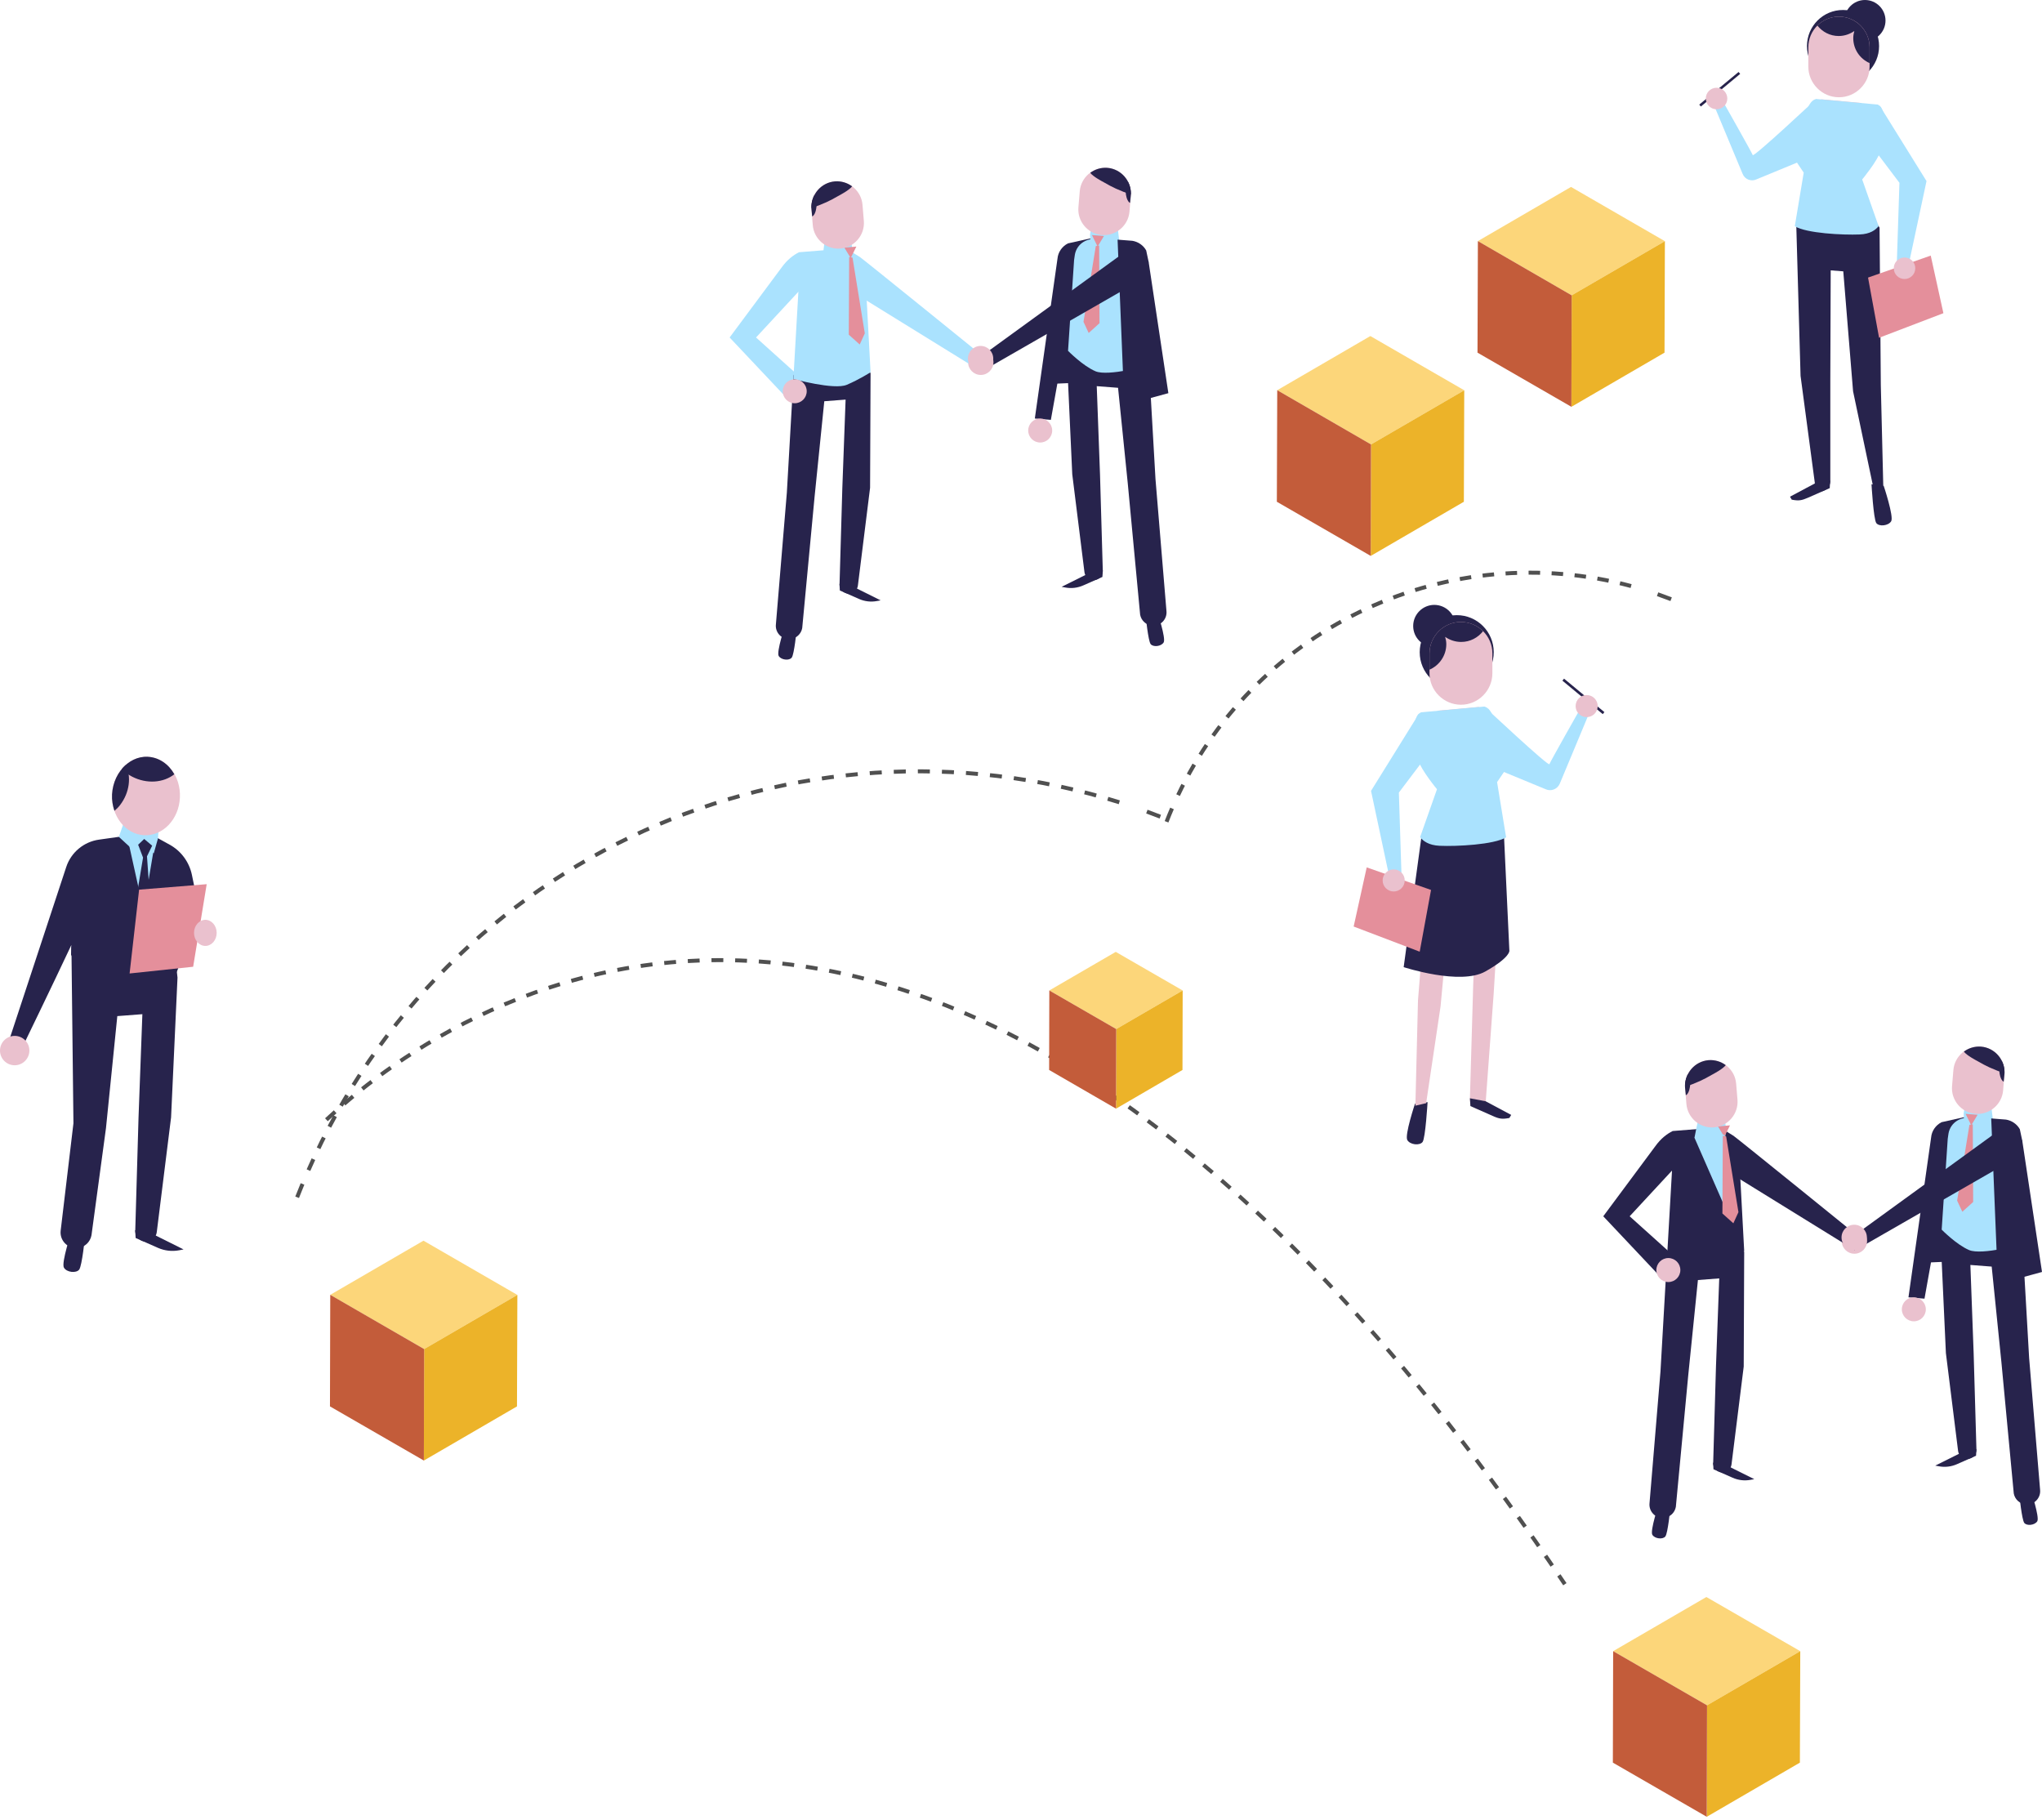 <?xml version="1.0" encoding="UTF-8"?> <svg xmlns="http://www.w3.org/2000/svg" width="514" height="458" viewBox="0 0 514 458" fill="none"> <path d="M359.341 277.396C359.341 277.396 358.81 286.459 358.085 287.425C357.36 288.392 354.943 288.15 354.242 286.942C353.517 285.734 356.176 277.783 356.176 277.783L359.341 277.396Z" fill="#27234C"></path> <path d="M375.316 196.417L378.167 214.373L375.968 250.258L373.987 277.155C373.842 278.315 374.373 279.015 373.238 279.233C371.498 279.571 369.927 278.194 369.999 276.43L370.821 248.035L371.788 222.033L365.481 222.516L362.605 253.327L358.98 277.662L356.273 278.29L356.926 251.805L359.777 216.354L361.372 204.73L367.39 203.45L375.316 196.417Z" fill="#EAC1CE"></path> <path d="M373.962 277.179L380.39 280.611L379.931 281.384C378.142 281.722 377.417 281.626 375.75 280.877L370.119 278.388L369.999 276.43L373.962 277.179Z" fill="#27234C"></path> <path d="M366.132 197.747L357.819 210.434L353.324 243.42C353.324 243.42 367.582 248.084 373.889 244.507C380.196 240.955 379.931 239.287 379.931 239.287L378.601 210.869L371.593 191.609C371.448 189.144 370.506 185.519 368.089 185.036L367.219 182.184L360.864 183.924H361.516C359.656 185.229 360.936 184.335 360.429 186.558L366.132 197.747Z" fill="#27234C"></path> <path d="M361.855 178.873L372.319 177.931L369.202 188.467L361.855 178.873Z" fill="#EAC1CE"></path> <path d="M357.359 164.157C357.359 169.304 361.54 173.484 366.687 173.46C371.835 173.46 376.015 169.28 375.991 164.132C375.991 158.985 371.81 154.805 366.663 154.829C361.54 154.853 357.359 159.009 357.359 164.157Z" fill="#27234C"></path> <path d="M355.718 157.56C355.718 160.484 358.086 162.852 361.034 162.852C363.958 162.852 366.326 160.484 366.326 157.535C366.326 154.587 363.958 152.243 361.01 152.243C358.086 152.267 355.718 154.636 355.718 157.56Z" fill="#27234C"></path> <path d="M373.599 177.811C373.599 177.811 389.79 192.987 390.008 192.334C390.225 191.682 397.668 178.56 397.668 178.56L399.867 179.865L392.618 197.24C392.038 198.617 390.418 199.27 389.065 198.641L373.14 192.068L373.599 177.811Z" fill="#AAE2FE"></path> <path d="M367.727 156.544C372.077 156.544 375.653 160.096 375.653 164.446V169.448C375.653 173.798 372.101 177.375 367.751 177.375C363.401 177.375 359.825 173.822 359.825 169.473V164.47C359.825 160.12 363.377 156.544 367.727 156.544Z" fill="#EAC1CE"></path> <path d="M367.727 156.544C363.377 156.544 359.825 160.12 359.825 164.47V168.554C362.314 167.467 364.054 165.002 364.054 162.126C364.054 161.474 363.933 160.87 363.764 160.29C364.899 161.087 366.301 161.57 367.799 161.57C370.047 161.57 372.004 160.507 373.309 158.864C371.859 157.414 369.902 156.544 367.727 156.544Z" fill="#27234C"></path> <path d="M376.838 196.853L379.206 193.373C380.318 191.754 380.439 189.652 379.52 187.912L378.143 185.278C376.089 182.523 375.992 178.318 373.575 177.835L357.675 179.285L357.167 179.623C355.935 180.469 355.137 185.858 356.901 191.199C357.795 193.929 361.71 198.641 361.71 198.641L357.457 210.7C358.206 211.667 359.632 212.754 362.363 212.875C366.616 213.068 376.04 212.609 379.109 210.748L376.838 196.853Z" fill="#AAE2FE"></path> <path d="M357.191 179.599L345.108 199.052L349.482 219.617L352.769 220.052L352.116 199.487L362.193 186.147L357.191 179.599Z" fill="#AAE2FE"></path> <path d="M344.021 218.312L360.212 223.991L357.36 239.529L340.734 233.198L344.021 218.312Z" fill="#E48F9B"></path> <path d="M350.812 224.377C352.347 224.377 353.591 223.133 353.591 221.598C353.591 220.064 352.347 218.819 350.812 218.819C349.277 218.819 348.033 220.064 348.033 221.598C348.033 223.133 349.277 224.377 350.812 224.377Z" fill="#EAC1CE"></path> <path d="M393.694 170.811L393.277 171.313L403.433 179.736L403.85 179.234L393.694 170.811Z" fill="#27234C"></path> <path d="M399.384 180.493C400.919 180.493 402.163 179.248 402.163 177.714C402.163 176.179 400.919 174.935 399.384 174.935C397.849 174.935 396.605 176.179 396.605 177.714C396.605 179.248 397.849 180.493 399.384 180.493Z" fill="#EAC1CE"></path> <path d="M471.084 121.891C471.084 121.891 471.591 130.711 472.292 131.654C472.993 132.596 475.337 132.354 476.038 131.194C476.739 130.01 474.153 122.277 474.153 122.277L471.084 121.891Z" fill="#27234C"></path> <path d="M455.521 43.015L452.162 57.176L453.225 94.608L456.826 121.625C456.971 122.761 456.439 123.438 457.575 123.655C459.266 123.969 460.813 122.64 460.716 120.924V95.309L460.813 68.05L463.979 68.292L466.443 98.475L471.422 122.133L474.056 122.737L473.427 96.952L473.113 57.297L469.102 51.086L463.254 49.829L455.521 43.015Z" fill="#27234C"></path> <path d="M456.825 121.674L450.566 125.009L451.001 125.758C452.741 126.096 453.466 125.975 455.085 125.274L460.571 122.858L460.668 120.949L456.825 121.674Z" fill="#27234C"></path> <path d="M468.618 25.93L458.42 24.987L461.465 35.258L468.618 25.93Z" fill="#EAC1CE"></path> <path d="M472.992 11.6C472.992 16.602 468.932 20.686 463.906 20.662C458.904 20.662 454.82 16.602 454.844 11.575C454.844 6.573 458.904 2.489 463.93 2.513C468.932 2.513 472.992 6.597 472.992 11.6Z" fill="#27234C"></path> <path d="M474.61 5.171C474.61 8.023 472.291 10.343 469.439 10.343C466.587 10.343 464.268 8.023 464.268 5.171C464.268 2.32 466.587 0 469.439 0C472.291 0 474.61 2.32 474.61 5.171Z" fill="#27234C"></path> <path d="M457.188 24.891C457.188 24.891 441.407 39.68 441.19 39.028C440.972 38.399 433.723 25.591 433.723 25.591L431.596 26.872L438.653 43.788C439.208 45.141 440.779 45.77 442.132 45.141L457.647 38.737L457.188 24.891Z" fill="#AAE2FE"></path> <path d="M462.891 4.181C458.662 4.181 455.182 7.636 455.182 11.889V16.771C455.182 21 458.638 24.48 462.891 24.48C467.12 24.48 470.6 21.024 470.6 16.771V11.889C470.6 7.66 467.144 4.181 462.891 4.181Z" fill="#EAC1CE"></path> <path d="M462.89 4.181C467.119 4.181 470.599 7.66 470.599 11.889V15.877C468.183 14.813 466.491 12.421 466.491 9.594C466.491 8.965 466.612 8.361 466.757 7.806C465.645 8.579 464.292 9.062 462.818 9.062C460.643 9.062 458.71 8.023 457.453 6.428C458.879 5.026 460.788 4.181 462.89 4.181Z" fill="#27234C"></path> <path d="M454.022 43.45L451.726 40.043C450.663 38.448 450.542 36.418 451.412 34.726L452.741 32.165C454.747 29.482 454.819 25.374 457.188 24.915L472.678 26.317L473.161 26.655C474.369 27.501 475.143 32.721 473.427 37.916C472.557 40.574 468.739 45.166 468.739 45.166L472.871 56.91C472.146 57.853 470.769 58.916 468.086 59.013C463.93 59.182 454.747 58.747 451.774 56.934L454.022 43.45Z" fill="#AAE2FE"></path> <path d="M473.162 26.63L484.931 45.576L480.653 65.609L477.463 66.044L478.116 46.011L468.305 33.01L473.162 26.63Z" fill="#AAE2FE"></path> <path d="M485.992 64.329L470.212 69.863L472.991 85.015L489.182 78.828L485.992 64.329Z" fill="#E48F9B"></path> <path d="M479.396 70.226C480.891 70.226 482.103 69.014 482.103 67.519C482.103 66.024 480.891 64.812 479.396 64.812C477.901 64.812 476.689 66.024 476.689 67.519C476.689 69.014 477.901 70.226 479.396 70.226Z" fill="#EAC1CE"></path> <path d="M437.625 18.118L427.729 26.325L428.131 26.809L438.026 18.602L437.625 18.118Z" fill="#27234C"></path> <path d="M432.08 27.5C433.574 27.5 434.786 26.289 434.786 24.794C434.786 23.299 433.574 22.087 432.08 22.087C430.585 22.087 429.373 23.299 429.373 24.794C429.373 26.289 430.585 27.5 432.08 27.5Z" fill="#EAC1CE"></path> <path d="M268.116 66.165L264.516 96.614L272.587 96.275C272.587 96.275 277.637 89.896 277.637 88.881C277.637 87.866 282.736 84.893 279.861 81.341C276.937 77.789 268.116 66.165 268.116 66.165Z" fill="#27234C"></path> <path d="M275.85 59.688L268.818 61.259C267.344 62.008 266.329 63.458 266.184 65.102L260.48 105.337L264.516 105.676L270.316 73.294L275.85 59.688Z" fill="#27234C"></path> <path d="M270.314 73.294L268.526 89.364L269.903 119.378L272.972 144.002C273.093 144.993 273.842 145.791 274.833 145.984C276.307 146.274 277.66 145.09 277.588 143.592L276.887 119.378L276.066 97.194L281.43 97.605L283.871 121.625L286.988 154.708C287.254 156.182 288.487 157.318 289.985 157.463C292.111 157.656 293.851 155.843 293.61 153.741L290.855 120.61L289.163 91.104L284.958 82.428L279.835 81.341L270.314 73.294Z" fill="#27234C"></path> <path d="M270.557 64.111C271.04 61.283 273.891 59.544 276.622 60.389C277.782 60.752 286.385 61.09 286.385 61.09L289.14 65.972L287.932 70.056L289.188 91.974C289.188 91.974 278.942 94.801 275.752 93.448C272.562 92.094 268.841 88.301 268.841 88.301L270.363 65.44L270.557 64.111Z" fill="#AAE2FE"></path> <path d="M274.207 144.22L267.223 147.699L268.165 147.869C269.688 148.159 271.258 147.965 272.684 147.337L277.493 145.21L277.59 143.543L274.207 144.22Z" fill="#27234C"></path> <path d="M288.391 155.118C288.391 155.118 289.019 161.28 289.624 162.102C290.252 162.924 292.282 162.73 292.91 161.691C293.538 160.676 291.267 153.886 291.267 153.886L288.391 155.118Z" fill="#27234C"></path> <path d="M274.375 59.06C274.4 58.819 274.762 56.547 274.762 56.547C274.762 56.547 281.069 56.233 281.214 56.668C281.359 57.103 282.133 64.135 282.133 64.135C282.133 64.135 276.937 63.942 276.695 63.869C276.454 63.797 274.545 62.806 274.545 62.806L274.375 59.06Z" fill="#AAE2FE"></path> <path d="M274.858 59.157L277.879 59.399L276.284 62.057L274.858 59.157Z" fill="#E48F9B"></path> <path d="M272.731 81.003L274.036 83.806L276.767 81.341L276.67 61.791L275.825 61.936L272.731 81.003Z" fill="#E48F9B"></path> <path d="M278.748 42.241C275.22 41.951 272.079 44.61 271.789 48.138L271.45 52.198C271.16 55.726 273.819 58.867 277.347 59.157C280.875 59.447 284.016 56.789 284.306 53.261L284.645 49.201C284.935 45.673 282.276 42.531 278.748 42.241Z" fill="#EAC1CE"></path> <path d="M284.646 48.959C284.791 45.528 282.205 42.532 278.749 42.242C277.154 42.121 275.632 42.604 274.424 43.498C275.197 44.489 277.42 45.649 278 45.963C278.943 46.519 279.909 47.026 280.9 47.485C282.133 48.041 283.389 48.525 284.646 48.959Z" fill="#27234C"></path> <path d="M284.645 49.201C284.741 47.968 284.476 46.76 283.92 45.745C283.678 46.156 283.509 46.639 283.412 47.074C283.267 47.92 283.34 48.79 283.557 49.636C283.678 50.095 283.871 50.554 284.186 50.892C284.258 50.965 284.355 50.989 284.451 51.062L284.645 49.201Z" fill="#27234C"></path> <path d="M286.36 61.09C284.668 62.323 247.381 89.388 247.381 89.388L248.396 92.747L287.906 70.056L289.115 65.972L286.36 61.09Z" fill="#27234C"></path> <path d="M281.31 60.317L283.002 101.979L294.094 98.958L289.14 65.996L288.511 63.024C287.786 61.743 286.506 60.849 285.032 60.607L281.31 60.317Z" fill="#27234C"></path> <path d="M264.853 108.358C264.853 110.026 263.5 111.379 261.832 111.379C260.165 111.379 258.812 110.026 258.812 108.358C258.812 106.691 260.165 105.337 261.832 105.337C263.475 105.337 264.853 106.691 264.853 108.358Z" fill="#EAC1CE"></path> <path d="M250.064 91.177C250.064 92.941 248.638 94.367 246.874 94.367C245.11 94.367 243.685 92.941 243.685 91.177C243.685 89.413 245.11 87.987 246.874 87.987C248.663 87.987 250.064 89.413 250.064 91.177Z" fill="#EAC1CE"></path> <path d="M214.905 73.656L246.973 93.472L247.988 90.113C247.988 90.113 218.143 65.923 216.452 64.691L213.938 63.144L208.501 63.241L207.196 68.195C207.196 68.195 208.405 72.738 208.815 73.028C209.178 73.318 214.905 73.656 214.905 73.656Z" fill="#AAE2FE"></path> <path d="M208.114 62.927L201.13 63.483C199.656 64.232 198.182 65.343 196.78 67.276L183.658 84.942L198.882 101.084L200.405 94.028L190.304 84.942L201.903 72.424L208.114 62.927Z" fill="#AAE2FE"></path> <path d="M216.281 91.418L219.133 93.883L219.012 122.761L215.943 147.385C215.822 148.376 215.073 149.174 214.082 149.367C212.608 149.657 211.255 148.473 211.327 146.975L212.028 122.761L212.85 100.577L207.485 100.988L205.044 125.008L201.927 158.091C201.661 159.565 200.429 160.701 198.931 160.846C196.804 161.039 195.064 159.227 195.306 157.124L198.061 123.993L199.752 94.487L203.957 85.812L209.08 84.724L216.281 91.418Z" fill="#27234C"></path> <path d="M217.249 68.992C216.765 66.165 215.001 62.951 212.271 63.796C211.111 64.159 202.508 64.497 202.508 64.497L199.753 69.379L200.961 73.463L199.705 95.381C199.705 95.381 209.951 98.208 213.141 96.855C216.33 95.501 219.134 93.689 219.134 93.689L218.119 74.719L217.249 68.992Z" fill="#AAE2FE"></path> <path d="M214.687 147.627L221.671 151.107L220.728 151.276C219.206 151.566 217.635 151.373 216.209 150.744L211.4 148.618L211.304 146.95L214.687 147.627Z" fill="#27234C"></path> <path d="M200.526 158.526C200.526 158.526 199.922 164.688 199.293 165.51C198.689 166.331 196.635 166.138 196.007 165.099C195.403 164.084 197.65 157.293 197.65 157.293L200.526 158.526Z" fill="#27234C"></path> <path d="M214.518 62.468C214.494 62.226 214.131 59.954 214.131 59.954C214.131 59.954 207.824 59.64 207.679 60.075C207.534 60.51 206.761 67.542 206.761 67.542C206.761 67.542 211.956 67.349 212.198 67.277C212.44 67.204 214.349 66.213 214.349 66.213L214.518 62.468Z" fill="#AAE2FE"></path> <path d="M215.557 62.057L212.537 62.323L214.132 64.957L215.557 62.057Z" fill="#E48F9B"></path> <path d="M217.684 83.903L216.403 86.706L213.648 84.241L213.745 64.691L214.591 64.836L217.684 83.903Z" fill="#E48F9B"></path> <path d="M210.144 45.649C213.672 45.359 216.814 48.017 217.104 51.545L217.442 55.605C217.732 59.133 215.074 62.275 211.546 62.565C208.018 62.855 204.876 60.196 204.586 56.668L204.248 52.608C203.958 49.08 206.616 45.939 210.144 45.649Z" fill="#EAC1CE"></path> <path d="M204.27 52.367C204.125 48.935 206.711 45.939 210.167 45.649C211.762 45.528 213.284 46.011 214.492 46.905C213.719 47.896 211.496 49.056 210.916 49.37C209.974 49.926 209.007 50.434 208.016 50.893C206.784 51.448 205.527 51.932 204.27 52.367Z" fill="#27234C"></path> <path d="M204.247 52.608C204.15 51.376 204.416 50.167 204.972 49.152C205.214 49.563 205.383 50.047 205.48 50.481C205.625 51.327 205.552 52.197 205.335 53.043C205.214 53.502 205.02 53.961 204.706 54.3C204.634 54.372 204.537 54.396 204.44 54.469L204.247 52.608Z" fill="#27234C"></path> <path d="M200.042 101.495C201.71 101.495 203.063 100.143 203.063 98.474C203.063 96.806 201.71 95.454 200.042 95.454C198.374 95.454 197.021 96.806 197.021 98.474C197.021 100.143 198.374 101.495 200.042 101.495Z" fill="#EAC1CE"></path> <path d="M246.826 93.448C248.588 93.448 250.016 92.019 250.016 90.258C250.016 88.496 248.588 87.068 246.826 87.068C245.064 87.068 243.636 88.496 243.636 90.258C243.636 92.019 245.064 93.448 246.826 93.448Z" fill="#EAC1CE"></path> <path d="M292.065 205.552C290.929 205.117 289.793 204.682 288.682 204.271" stroke="#505050" stroke-miterlimit="10"></path> <path d="M281.746 201.928C200.236 176.191 112.008 215.992 77.572 294.675" stroke="#505050" stroke-miterlimit="10" stroke-dasharray="3.03 3.03"></path> <path d="M76.146 297.985C75.687 299.097 75.228 300.233 74.793 301.344" stroke="#505050" stroke-miterlimit="10"></path> <path d="M420.649 150.817C419.513 150.382 418.377 149.971 417.241 149.56" stroke="#505050" stroke-miterlimit="10"></path> <path d="M410.572 147.506C364.996 135.23 316.761 157.317 296.462 200.284" stroke="#505050" stroke-miterlimit="10" stroke-dasharray="2.9 2.9"></path> <path d="M295.012 203.474C294.529 204.585 294.07 205.697 293.635 206.833" stroke="#505050" stroke-miterlimit="10"></path> <path d="M21.386 311.349C21.386 311.349 20.661 318.574 19.936 319.541C19.211 320.508 16.794 320.266 16.093 319.058C15.368 317.849 18.027 309.899 18.027 309.899L21.386 311.349Z" fill="#27234C"></path> <path d="M42.579 227.205L44.681 246.054L43.062 281.239L39.461 310.117C39.316 311.277 38.446 312.219 37.286 312.461C35.547 312.799 33.976 311.422 34.048 309.657L34.87 281.263L35.837 255.261L29.529 255.744L26.678 283.921L23.029 310.89C22.715 312.63 21.289 313.959 19.525 314.104C17.036 314.321 14.982 312.219 15.272 309.73L18.486 282.713L17.978 238.224L25.421 237.934L31.438 236.653L42.579 227.205Z" fill="#27234C"></path> <path d="M38.011 310.383L46.204 314.467L45.092 314.684C43.304 315.023 41.443 314.805 39.776 314.08L34.145 311.591L34.024 309.634L38.011 310.383Z" fill="#27234C"></path> <path d="M39.776 210.99L42.676 212.585C45.576 214.155 47.63 216.959 48.307 220.197L50.337 230.056L38.762 234.14L35.016 223.918L39.776 210.99Z" fill="#27234C"></path> <path d="M2.343 261.688L16.674 218.214C17.882 214.541 21.096 211.859 24.938 211.327L29.916 210.626L39.776 210.965L43.715 215.991L44.851 243.709C44.851 243.709 42.579 251.297 33.082 250.935C23.585 250.548 17.882 240.302 17.882 240.302L17.954 237.861C13.121 248.156 5.727 263.38 5.727 263.38L2.343 261.688Z" fill="#27234C"></path> <path d="M32.332 211.98L36.126 229.114L39.099 211.424L37.89 209.66L34.652 209.298L32.332 211.98Z" fill="#AAE2FE"></path> <path d="M-0 264.419C-0 266.474 1.667 268.117 3.697 268.117C5.727 268.117 7.395 266.449 7.395 264.419C7.395 262.365 5.727 260.722 3.697 260.722C1.667 260.722 -0 262.365 -0 264.419Z" fill="#EAC1CE"></path> <path d="M39.776 210.99L39.945 207.993L36.465 207.365L31.004 207.51L29.916 210.627L34.483 214.832C34.483 214.832 35.571 212.826 35.788 212.826C36.03 212.826 38.712 214.759 38.712 214.759L39.776 210.99Z" fill="#AAE2FE"></path> <path d="M38.301 212.851L36.296 211.159L34.773 212.609L36.006 215.847L32.695 235.808L35.933 238.515L38.471 236.195L36.997 215.533L38.301 212.851Z" fill="#27234C"></path> <path d="M52.027 222.541L35.015 223.918L32.622 245.015L48.62 243.323L52.027 222.541Z" fill="#E48F9B"></path> <path d="M48.838 234.792C48.838 236.605 50.119 238.079 51.69 238.079C53.26 238.079 54.541 236.605 54.541 234.792C54.541 232.98 53.26 231.506 51.69 231.506C50.119 231.53 48.838 232.98 48.838 234.792Z" fill="#EAC1CE"></path> <path d="M28.225 199.946C27.959 205.383 31.584 209.999 36.297 210.216C41.009 210.434 45.044 206.205 45.286 200.743C45.552 195.306 41.927 190.69 37.215 190.473C32.502 190.255 28.467 194.508 28.225 199.946Z" fill="#EAC1CE"></path> <path d="M43.883 194.871C41.153 197.022 36.972 197.384 33.251 195.475C32.26 194.968 31.39 194.291 30.641 193.566C32.308 191.585 34.628 190.352 37.19 190.473C40.041 190.618 42.458 192.334 43.883 194.871Z" fill="#27234C"></path> <path d="M31.704 192.502C33.058 195.523 32.647 199.438 30.255 202.579C29.82 203.159 29.336 203.643 28.805 204.078C28.37 202.797 28.128 201.42 28.201 199.945C28.37 196.876 29.723 194.218 31.704 192.502Z" fill="#27234C"></path> <path d="M82.162 281.829C109.697 256.033 234.586 162.039 393.898 398.731" stroke="#505050" stroke-miterlimit="10" stroke-dasharray="2.98 2.98"></path> <path d="M419.078 60.704L395.614 74.333L372.004 60.68L395.444 47.05L419.078 60.704Z" fill="#FCD67A"></path> <path d="M419.078 60.704L418.982 88.76L395.541 102.389L395.614 74.333L419.078 60.704Z" fill="#ECB329"></path> <path d="M395.614 74.333L395.541 102.389L371.907 88.76L372.004 60.68L395.614 74.333Z" fill="#C35C3A"></path> <path d="M368.573 98.233L345.108 111.863L321.499 98.209L344.939 84.58L368.573 98.233Z" fill="#FCD67A"></path> <path d="M368.572 98.233L368.476 126.289L345.035 139.918L345.108 111.862L368.572 98.233Z" fill="#ECB329"></path> <path d="M345.108 111.862L345.035 139.918L321.401 126.289L321.498 98.209L345.108 111.862Z" fill="#C35C3A"></path> <path d="M130.227 325.921L106.762 339.55L83.128 325.896L106.593 312.267L130.227 325.921Z" fill="#FCD67A"></path> <path d="M130.228 325.92L130.131 353.977L106.691 367.606L106.763 339.55L130.228 325.92Z" fill="#ECB329"></path> <path d="M106.764 339.55L106.691 367.606L83.057 353.976L83.13 325.896L106.764 339.55Z" fill="#C35C3A"></path> <path d="M453.15 415.583L429.686 429.212L406.052 415.583L429.517 401.953L453.15 415.583Z" fill="#FCD67A"></path> <path d="M453.152 415.583L453.055 443.639L429.614 457.268L429.687 429.212L453.152 415.583Z" fill="#ECB329"></path> <path d="M429.687 429.212L429.614 457.268L405.98 443.639L406.053 415.583L429.687 429.212Z" fill="#C35C3A"></path> <path d="M297.692 249.292L280.97 259.007L264.126 249.292L280.849 239.578L297.692 249.292Z" fill="#FCD67A"></path> <path d="M297.695 249.292L297.647 269.301L280.924 279.04L280.973 259.007L297.695 249.292Z" fill="#ECB329"></path> <path d="M280.972 259.007L280.923 279.04L264.08 269.301L264.128 249.292L280.972 259.007Z" fill="#C35C3A"></path> <path d="M488.023 287.35L484.422 317.798L492.494 317.46C492.494 317.46 497.544 311.08 497.544 310.065C497.544 309.05 502.643 306.078 499.767 302.526C496.892 298.973 488.023 287.35 488.023 287.35Z" fill="#27234C"></path> <path d="M495.756 280.874L488.724 282.444C487.25 283.193 486.235 284.643 486.09 286.287L480.387 326.522L484.423 326.861L490.223 294.479L495.756 280.874Z" fill="#27234C"></path> <path d="M490.221 294.479L488.433 310.549L489.81 340.562L492.879 365.187C493 366.178 493.749 366.975 494.74 367.168C496.214 367.458 497.567 366.274 497.495 364.776L496.794 340.562L495.972 318.378L501.337 318.789L503.778 342.81L506.895 375.892C507.161 377.366 508.393 378.502 509.892 378.647C512.018 378.84 513.758 377.028 513.516 374.926L510.762 341.795L509.07 312.289L504.865 303.613L499.742 302.526L490.221 294.479Z" fill="#27234C"></path> <path d="M490.464 285.296C490.948 282.469 493.799 280.729 496.53 281.574C497.69 281.937 506.293 282.275 506.293 282.275L509.048 287.157L507.839 291.241L509.096 313.159C509.096 313.159 498.85 315.986 495.66 314.633C492.47 313.28 488.749 309.486 488.749 309.486L490.271 286.625L490.464 285.296Z" fill="#AAE2FE"></path> <path d="M494.113 365.404L487.129 368.884L488.071 369.053C489.594 369.343 491.165 369.15 492.59 368.522L497.399 366.395L497.496 364.728L494.113 365.404Z" fill="#27234C"></path> <path d="M508.298 376.303C508.298 376.303 508.926 382.465 509.53 383.287C510.134 384.109 512.189 383.915 512.817 382.876C513.421 381.861 511.174 375.071 511.174 375.071L508.298 376.303Z" fill="#27234C"></path> <path d="M494.282 280.245C494.306 280.003 494.669 277.732 494.669 277.732C494.669 277.732 500.976 277.418 501.121 277.853C501.266 278.288 502.039 285.32 502.039 285.32C502.039 285.32 496.844 285.126 496.602 285.054C496.36 284.981 494.451 283.991 494.451 283.991L494.282 280.245Z" fill="#AAE2FE"></path> <path d="M494.765 280.342L497.785 280.583L496.19 283.242L494.765 280.342Z" fill="#E48F9B"></path> <path d="M492.638 302.188L493.943 304.991L496.674 302.526L496.577 282.976L495.731 283.121L492.638 302.188Z" fill="#E48F9B"></path> <path d="M498.655 263.426C495.127 263.136 491.985 265.794 491.695 269.322L491.357 273.382C491.067 276.91 493.725 280.052 497.253 280.342C500.782 280.632 503.923 277.974 504.213 274.445L504.551 270.386C504.841 266.857 502.183 263.716 498.655 263.426Z" fill="#EAC1CE"></path> <path d="M504.553 270.144C504.698 266.713 502.112 263.716 498.656 263.426C497.061 263.305 495.539 263.788 494.331 264.683C495.104 265.673 497.327 266.833 497.907 267.148C498.85 267.703 499.816 268.211 500.807 268.67C502.039 269.226 503.296 269.709 504.553 270.144Z" fill="#27234C"></path> <path d="M504.552 270.386C504.648 269.153 504.382 267.945 503.827 266.93C503.585 267.341 503.416 267.824 503.319 268.259C503.174 269.105 503.247 269.975 503.464 270.821C503.585 271.28 503.778 271.739 504.092 272.077C504.165 272.15 504.262 272.174 504.358 272.247L504.552 270.386Z" fill="#27234C"></path> <path d="M506.267 282.275C504.575 283.507 467.288 310.573 467.288 310.573L468.303 313.932L507.813 291.24L509.021 287.156L506.267 282.275Z" fill="#27234C"></path> <path d="M501.217 281.502L502.908 323.163L514 320.143L509.046 287.181L508.418 284.208C507.693 282.928 506.412 282.034 504.938 281.792L501.217 281.502Z" fill="#27234C"></path> <path d="M484.76 329.543C484.76 331.21 483.407 332.563 481.739 332.563C480.072 332.563 478.719 331.21 478.719 329.543C478.719 327.875 480.072 326.522 481.739 326.522C483.383 326.522 484.76 327.875 484.76 329.543Z" fill="#EAC1CE"></path> <path d="M469.971 312.361C469.971 314.125 468.545 315.551 466.781 315.551C465.017 315.551 463.591 314.125 463.591 312.361C463.591 310.597 465.017 309.171 466.781 309.171C468.569 309.171 469.971 310.597 469.971 312.361Z" fill="#EAC1CE"></path> <path d="M434.811 294.841L466.879 314.657L467.894 311.298C467.894 311.298 438.05 287.108 436.358 285.876L433.845 284.329L428.407 284.426L427.103 289.38C427.103 289.38 428.311 293.923 428.722 294.213C429.084 294.503 434.811 294.841 434.811 294.841Z" fill="#27234C"></path> <path d="M428.02 284.111L421.036 284.667C419.562 285.416 418.088 286.528 416.686 288.461L403.564 306.126L418.789 322.269L420.311 315.212L410.21 306.126L421.809 293.608L428.02 284.111Z" fill="#27234C"></path> <path d="M436.187 312.603L439.039 315.067L438.918 343.945L435.849 368.57C435.728 369.561 434.979 370.358 433.988 370.552C432.514 370.842 431.161 369.657 431.233 368.159L431.934 343.945L432.756 321.761L427.391 322.172L424.95 346.193L421.833 379.275C421.567 380.749 420.335 381.885 418.836 382.03C416.71 382.223 414.97 380.411 415.211 378.309L417.966 345.178L419.658 315.672L423.863 306.996L428.986 305.909L436.187 312.603Z" fill="#27234C"></path> <path d="M437.155 290.177C436.672 287.349 434.908 284.135 432.177 284.981C431.017 285.343 422.414 285.682 422.414 285.682L419.659 290.563L420.867 294.647L419.611 316.565C419.611 316.565 429.857 319.393 433.047 318.039C436.237 316.686 439.04 314.874 439.04 314.874L438.025 295.904L437.155 290.177Z" fill="#27234C"></path> <path d="M434.593 368.811L441.577 372.291L440.635 372.46C439.112 372.75 437.541 372.557 436.116 371.929L431.307 369.802L431.21 368.135L434.593 368.811Z" fill="#27234C"></path> <path d="M420.432 379.711C420.432 379.711 419.828 385.873 419.2 386.695C418.596 387.516 416.541 387.323 415.913 386.284C415.309 385.269 417.556 378.479 417.556 378.479L420.432 379.711Z" fill="#27234C"></path> <path d="M434.424 283.652C434.4 283.411 434.037 281.139 434.037 281.139C434.037 281.139 427.73 280.825 427.585 281.26C427.44 281.695 426.522 286.359 426.522 286.359C426.522 286.359 431.863 288.558 432.08 288.461C432.322 288.389 434.231 287.398 434.231 287.398L434.424 283.652Z" fill="#AAE2FE"></path> <path d="M435.464 283.242L432.443 283.508L434.038 286.142L435.464 283.242Z" fill="#E48F9B"></path> <path d="M430.05 266.833C433.578 266.543 436.72 269.201 437.01 272.73L437.348 276.789C437.638 280.318 434.98 283.459 431.451 283.749C427.923 284.039 424.782 281.381 424.492 277.853L424.153 273.793C423.863 270.265 426.522 267.123 430.05 266.833Z" fill="#EAC1CE"></path> <path d="M424.178 273.551C424.033 270.12 426.619 267.123 430.075 266.833C431.669 266.712 433.192 267.196 434.4 268.09C433.627 269.081 431.404 270.241 430.824 270.555C429.881 271.111 428.915 271.618 427.924 272.077C426.691 272.633 425.435 273.116 424.178 273.551Z" fill="#27234C"></path> <path d="M424.153 273.793C424.057 272.561 424.322 271.352 424.878 270.337C425.12 270.748 425.289 271.232 425.386 271.667C425.531 272.512 425.458 273.382 425.241 274.228C425.12 274.687 424.927 275.146 424.612 275.485C424.54 275.557 424.443 275.581 424.347 275.654L424.153 273.793Z" fill="#27234C"></path> <path d="M419.948 322.68C421.617 322.68 422.969 321.327 422.969 319.659C422.969 317.991 421.617 316.638 419.948 316.638C418.28 316.638 416.928 317.991 416.928 319.659C416.928 321.327 418.28 322.68 419.948 322.68Z" fill="#EAC1CE"></path> <path d="M466.732 314.633C468.494 314.633 469.922 313.205 469.922 311.443C469.922 309.681 468.494 308.253 466.732 308.253C464.971 308.253 463.542 309.681 463.542 311.443C463.542 313.205 464.971 314.633 466.732 314.633Z" fill="#EAC1CE"></path> <path d="M426.522 286.359L434.207 303.903L434.811 294.841L434.037 285.61L426.522 286.359Z" fill="#AAE2FE"></path> <path d="M437.59 305.087L436.31 307.89L433.555 305.425L433.651 285.875L434.497 286.02L437.59 305.087Z" fill="#E48F9B"></path> </svg> 